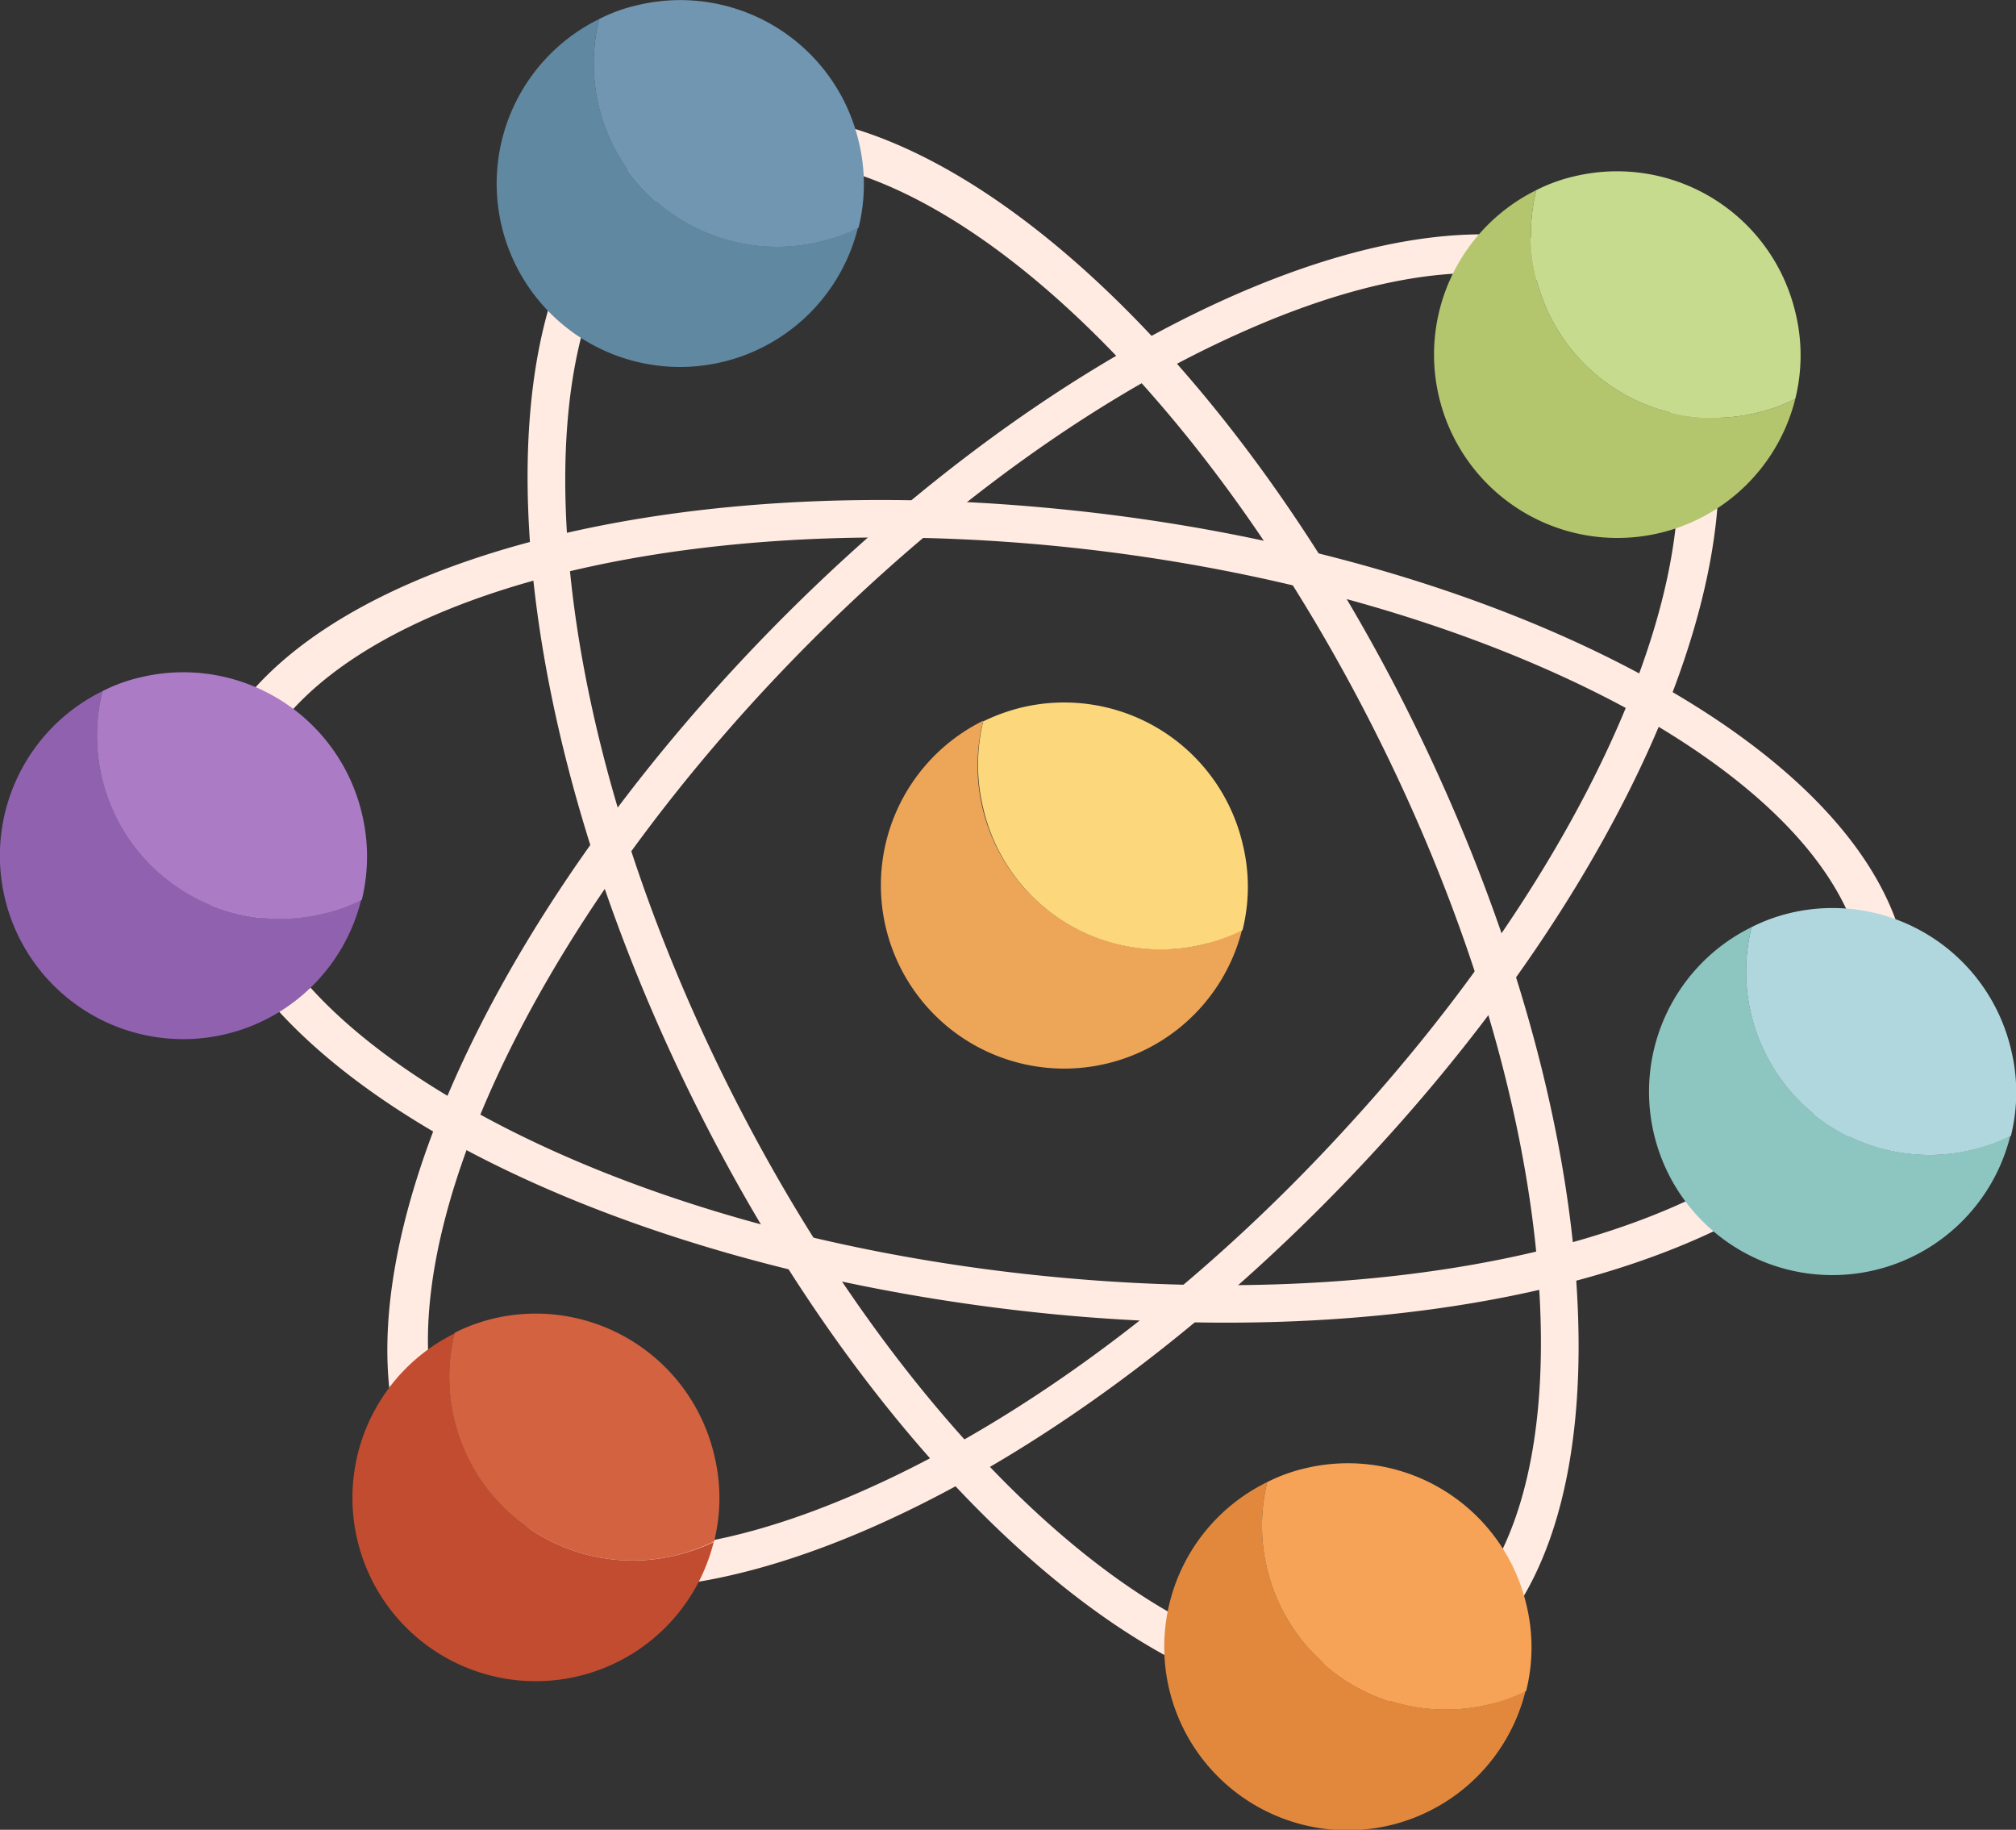 <?xml version="1.0" encoding="UTF-8"?> <svg xmlns="http://www.w3.org/2000/svg" width="95.45" height="86.62" viewBox="0 0 95.45 86.62"><rect x="0" y="0" width="95.45" height="86.62" fill="#333333" stroke="none"/> <title>Ресурс 4</title> <g id="Слой_2" data-name="Слой 2"> <g id="OBJECTS"> <g> <g> <path d="M58.81,44a8.68,8.68,0,1,1-12.26-9.88A8.69,8.69,0,0,0,57,44.7,8.6,8.6,0,0,0,58.81,44Z" style="fill: #eda558"></path> <path d="M58.83,39.93a8.48,8.48,0,0,1,0,4.1,8.63,8.63,0,0,1-12.28-5.77,8.78,8.78,0,0,1,0-4.11,9,9,0,0,1,1.83-.66A8.68,8.68,0,0,1,58.83,39.93Z" style="fill: #fcd77c"></path> </g> <path d="M65.79,80.53c-9.12,2.17-22.71-8.82-32.05-26.66-5-9.55-8.07-19.63-8.66-28.37C24.48,16.52,26.57,10,31,7c8.89-5.91,24.6,5.48,35,25.38C71,42,74.05,52,74.64,60.79c.6,9-1.49,15.53-5.88,18.45A9.22,9.22,0,0,1,65.79,80.53ZM34.51,7.78A8.1,8.1,0,0,0,31.93,8.9c-3.82,2.54-5.62,8.44-5.07,16.61.56,8.4,3.53,18.12,8.37,27.36,9.89,18.88,24.49,29.88,32.56,24.52,3.82-2.54,5.62-8.44,5.07-16.61-.56-8.4-3.54-18.12-8.38-27.37C55.58,16.41,42.85,5.79,34.51,7.78Z" style="fill: #ffebe1"></path> <path d="M20.16,70.85c-5.07-7.66.69-24,14.28-38.86,7.27-7.94,15.68-14.28,23.67-17.87,8.21-3.67,15-4,19.25-1,8.5,6.15,3.08,24.62-12.08,41.16C58,62.24,49.6,68.58,41.61,72.16c-8.21,3.68-15,4-19.25,1A8.9,8.9,0,0,1,20.16,70.85Zm57.7-54.18a7.68,7.68,0,0,0-1.91-2C72.29,12,66.16,12.42,58.7,15.77,51,19.21,42.91,25.34,35.87,33c-14.39,15.7-19.81,33-12.1,38.59,3.66,2.64,9.78,2.25,17.25-1.09C48.7,67.08,56.81,61,63.85,53.27,76.81,39.13,82.5,23.68,77.86,16.67Z" style="fill: #ffebe1"></path> <path d="M9.82,36.27c3-8.72,19.6-14.08,39.63-12.24C60.18,25,70.31,27.88,78,32.09c7.89,4.32,12.29,9.57,12.4,14.78.22,10.54-17.78,17.44-40.13,15.38-10.73-1-20.86-3.84-28.55-8-7.89-4.32-12.29-9.57-12.4-14.78A8.78,8.78,0,0,1,9.82,36.27ZM87.88,49.42a7.72,7.72,0,0,0,.44-2.74c-.1-4.53-4.11-9.19-11.28-13.13-7.39-4-17.17-6.79-27.55-7.75C28.29,23.86,11.2,30.05,11.4,39.61c.1,4.53,4.1,9.19,11.28,13.12,7.38,4.05,17.17,6.8,27.55,7.75C69.33,62.24,85.09,57.39,87.88,49.42Z" style="fill: #ffebe1"></path> <g> <path d="M17.1,42.6A8.68,8.68,0,1,1,4.85,32.72,8.68,8.68,0,0,0,15.28,43.26,7.89,7.89,0,0,0,17.1,42.6Z" style="fill: #9061af"></path> <path d="M17.13,38.49a8.64,8.64,0,0,1,0,4.11,7.89,7.89,0,0,1-1.82.66A8.68,8.68,0,0,1,4.85,32.72a7.73,7.73,0,0,1,1.82-.66A8.69,8.69,0,0,1,17.13,38.49Z" style="fill: #ab7bc6"></path> </g> <g> <path d="M40.62,10.78A8.68,8.68,0,1,1,28.37.9,8.68,8.68,0,0,0,38.81,11.44,7.81,7.81,0,0,0,40.62,10.78Z" style="fill: #6088a0"></path> <path d="M40.65,6.67a8.52,8.52,0,0,1,0,4.11,7.81,7.81,0,0,1-1.81.66A8.68,8.68,0,0,1,28.37.9,7.8,7.8,0,0,1,30.2.24,8.68,8.68,0,0,1,40.65,6.67Z" style="fill: #7096b2"></path> </g> <g> <path d="M85,18.88A8.68,8.68,0,1,1,72.74,9,8.68,8.68,0,0,0,83.18,19.54,7.81,7.81,0,0,0,85,18.88Z" style="fill: #b3c66d"></path> <path d="M85,14.77a8.52,8.52,0,0,1,0,4.11,7.81,7.81,0,0,1-1.81.66A8.68,8.68,0,0,1,72.74,9a7.8,7.8,0,0,1,1.83-.66A8.68,8.68,0,0,1,85,14.77Z" style="fill: #c6db8d"></path> </g> <g> <path d="M95.18,53.77a8.68,8.68,0,1,1-12.25-9.88A8.68,8.68,0,0,0,93.37,54.43,8.85,8.85,0,0,0,95.18,53.77Z" style="fill: #8dc6c1"></path> <path d="M95.21,49.66a8.52,8.52,0,0,1,0,4.11,8.85,8.85,0,0,1-1.81.66A8.68,8.68,0,0,1,82.93,43.89a8.3,8.3,0,0,1,1.83-.67A8.68,8.68,0,0,1,95.21,49.66Z" style="fill: #afd7dd"></path> </g> <g> <path d="M72.24,80A8.68,8.68,0,1,1,60,70.16,8.7,8.7,0,0,0,70.42,80.7,8.06,8.06,0,0,0,72.24,80Z" style="fill: #e2883d"></path> <path d="M72.26,75.93a8.52,8.52,0,0,1,0,4.11,8.06,8.06,0,0,1-1.82.66A8.7,8.7,0,0,1,60,70.16a8,8,0,0,1,1.83-.66A8.68,8.68,0,0,1,72.26,75.93Z" style="fill: #f7a357"></path> </g> <g> <path d="M33.79,73a8.68,8.68,0,1,1-12.26-9.88A8.68,8.68,0,0,0,32,73.63,9.17,9.17,0,0,0,33.79,73Z" style="fill: #c14c30"></path> <path d="M33.81,68.86a8.52,8.52,0,0,1,0,4.11,9.17,9.17,0,0,1-1.82.66A8.68,8.68,0,0,1,21.53,63.09a8.49,8.49,0,0,1,1.83-.67A8.68,8.68,0,0,1,33.81,68.86Z" style="fill: #d36240"></path> </g> </g> </g> </g> </svg> 